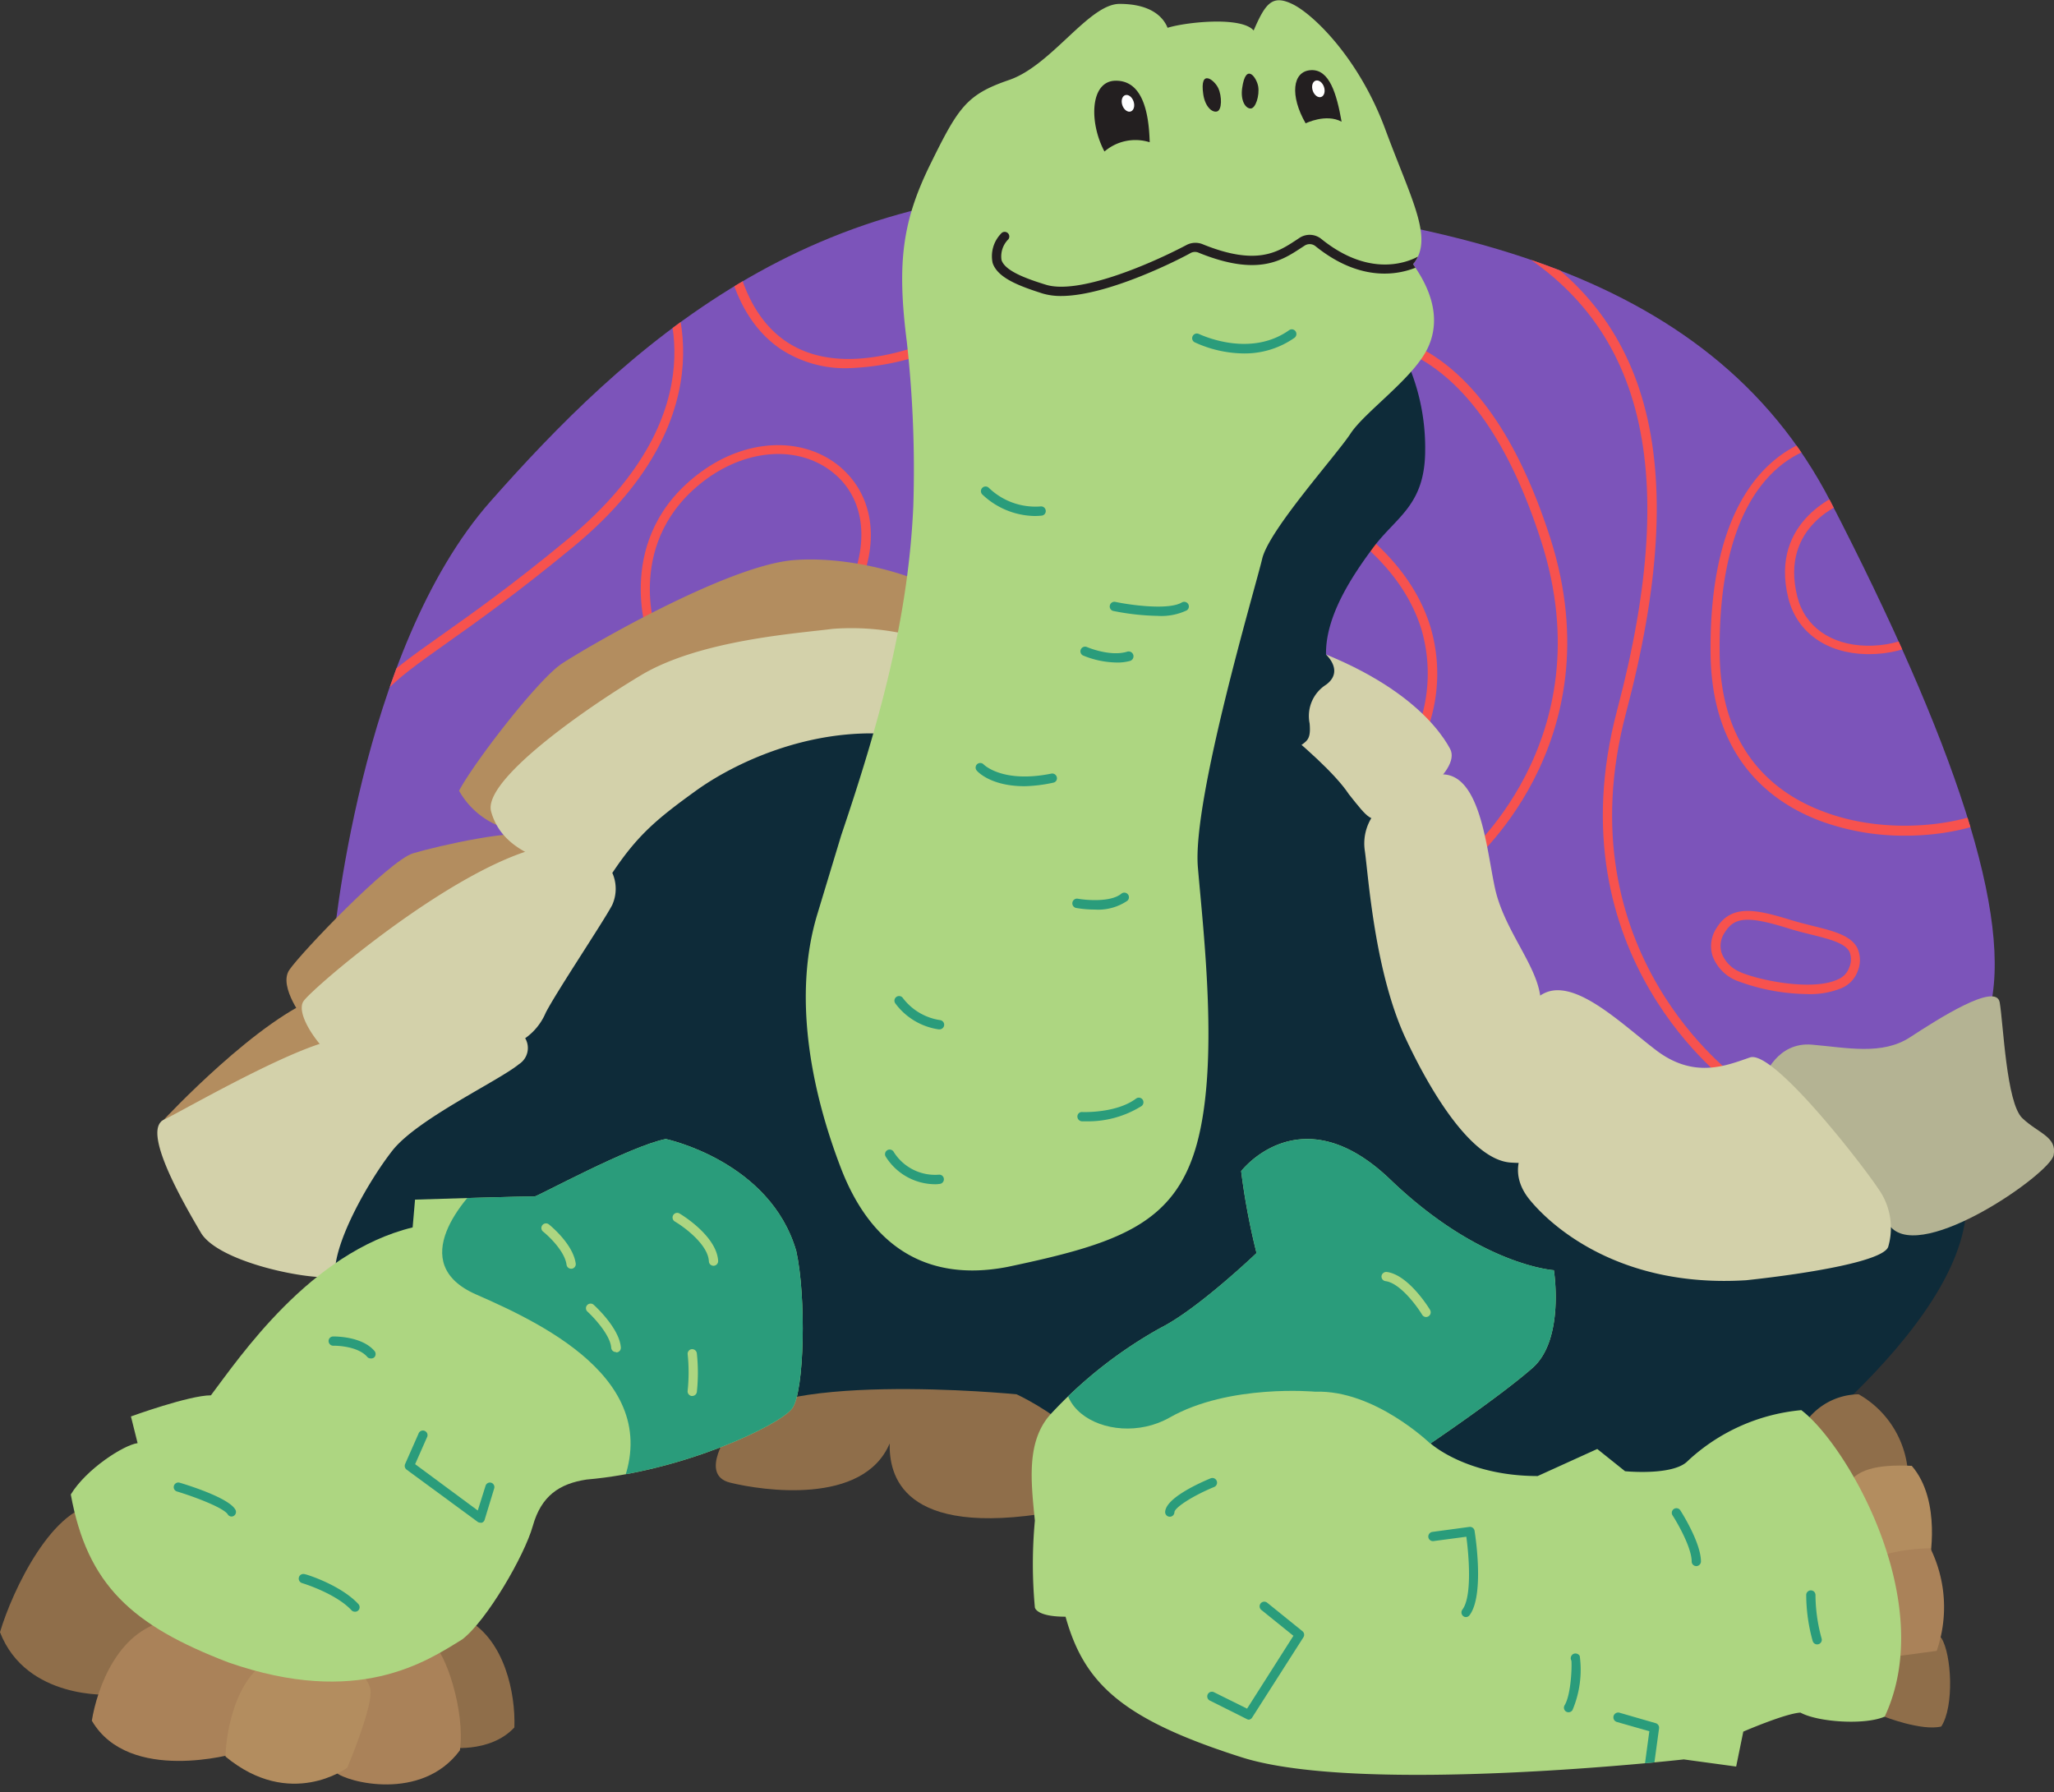 <svg xmlns="http://www.w3.org/2000/svg" xmlns:xlink="http://www.w3.org/1999/xlink" viewBox="0 0 221.66 193.38"><rect x="0" y="0" width="221.66" height="193.38" fill="#333333" stroke="none"/><defs><style>.cls-1{fill:#7c54ba;}.cls-2{fill:#add681;}.cls-3{fill:#0e2b39;}.cls-4{clip-path:url(#clip-path);}.cls-5{fill:#f7524e;}.cls-6{fill:#b4b393;}.cls-7{fill:#8f6e4a;}.cls-8{fill:#b38d5f;}.cls-9{fill:#aa8259;}.cls-10{fill:#d3d1aa;}.cls-11{clip-path:url(#clip-path-2);}.cls-12{fill:#231f20;}.cls-13{fill:#2a9c7b;}.cls-14{clip-path:url(#clip-path-3);}.cls-15{clip-path:url(#clip-path-4);}.cls-16{fill:#fff;}</style><clipPath id="clip-path"><path class="cls-1" d="M35.94,102.2s2.76-32,17-48.11,34.63-35.47,68-33.35,63.37,7.72,76.59,33.35,19.91,45,17.1,55.2-35.91,16.2-35.91,16.2L159,108s-10.48-30.2-11.8-30.74-19.84-16-36.75-4.23c-20.14-2.4-47.73,6.59-56.12,24.62S35.94,102.2,35.94,102.2Z"/></clipPath><clipPath id="clip-path-2"><path class="cls-2" d="M90.78,90.14c4.16-12.31,7.23-23.38,7.78-35.5a125,125,0,0,0-.7-17.76c-1.08-8.5-.49-13,2.54-19.16s3.91-7.52,8.5-9.09S117.5.42,120.82.42,125.52,1.79,126,3c1.86-.59,7.92-1.28,9.29.29,1.27-2.93,2-3.91,4.2-2.84s7.14,5.77,10,13.49,5.28,11.83,3,14.57c1.66,2.34,3.13,5.57,1.66,8.89s-6.84,7-8.4,9.38-8.81,10.41-9.54,13.52-7.56,26-6.94,33.28,2.28,21.15-.11,29.86-8.6,10.78-20.42,13.27c-8.5,1.65-14.67-2-18-10.68s-5.13-18.68-2.57-27.27Z"/></clipPath><clipPath id="clip-path-3"><path class="cls-2" d="M71.85,122.91S83.11,125.28,85.93,135c1.08,4.85.9,15.21-.45,17s-11.72,6.76-22.19,7.66c-2.93.45-4.88,1.76-5.79,5s-5,10.26-7.62,12.25c-3.89,2.4-11.25,7.36-25.24,2.48-10.42-4-15.22-8.36-17-18.12,1.65-2.73,5.7-5.34,7.21-5.54l-.72-2.88s6.27-2.28,8.63-2.28c3.07-4.06,10.72-15.43,21.77-18.12l.26-3s12.69-.4,12.88-.33S68,123.66,71.85,122.91Z"/></clipPath><clipPath id="clip-path-4"><path class="cls-2" d="M133.94,126.38s6.42-8.38,16.1.91,17.65,9.78,17.65,9.78,1.2,7.47-2.31,10.55-11,8.14-11,8.14,3.85,3.52,11.56,3.52l6.43-2.92,3,2.4s5.22.52,6.77-1.11a20.73,20.73,0,0,1,12.25-5.48c4.88,3.68,14.82,20.64,9,33.07-2.15.94-7.2.6-9.09-.43-1.62.08-6.17,2.05-6.17,2.05l-.77,3.77-5.65-.77s-34.74,3.9-47.72-.23-17-8-19-15.17c-3.2,0-3.31-1-3.31-1a50.45,50.45,0,0,1,0-9.36c-.42-4.25-.93-8.5,1.64-11.43a47.93,47.93,0,0,1,11.94-9.39c4-2,10.34-8.06,10.34-8.06A74,74,0,0,1,133.94,126.38Z"/></clipPath></defs><title>Tortoise</title><g id="Layer_2" data-name="Layer 2"><g id="Assets"><path class="cls-3" d="M83.41,152.17s13.71-6.29,29,5.05,73.82,5.43,74.61,4.36,25.59-18,25.2-32.17S145,57.76,125.57,63.87,46.56,79.16,37.75,108s-3.59,33.81,7.68,34.6S83.41,152.17,83.41,152.17Z"/><path class="cls-1" d="M35.94,102.2s2.76-32,17-48.11,34.63-35.47,68-33.35,63.37,7.72,76.59,33.35,19.91,45,17.1,55.2-35.91,16.2-35.91,16.2L159,108s-10.48-30.2-11.8-30.74-19.84-16-36.75-4.23c-20.14-2.4-47.73,6.59-56.12,24.62S35.94,102.2,35.94,102.2Z"/><g class="cls-4"><path class="cls-5" d="M195,107.27a22.17,22.17,0,0,1-7.52-1.42h0a4.61,4.61,0,0,1-2.67-2.7,3.54,3.54,0,0,1,.43-3c1.62-2.64,4.34-2,8-.88.81.25,1.62.45,2.41.65,2.15.53,4,1,4.74,2.29a3.1,3.1,0,0,1,.12,2.49,3.17,3.17,0,0,1-1.8,1.94A8.94,8.94,0,0,1,195,107.27Zm-7.14-2.34c2.24.93,7.8,2,10.45.77a2.16,2.16,0,0,0,1.26-1.33,2.13,2.13,0,0,0,0-1.7c-.53-.93-2.19-1.34-4.11-1.82-.8-.2-1.63-.4-2.47-.67-4.34-1.35-5.82-1.26-6.87.46a2.55,2.55,0,0,0-.33,2.2,3.6,3.6,0,0,0,2.1,2.09Z"/><path class="cls-5" d="M201.71,70.59h-.32c-4.32-.11-7.46-2.37-8.39-6-2.18-8.63,5.93-11.44,6-11.47l.32,1c-.3.1-7.31,2.55-5.36,10.27.81,3.22,3.6,5.2,7.44,5.29s7.56-1.78,8.32-4.28l1,.29C209.81,68.47,206,70.59,201.71,70.59Z"/><path class="cls-5" d="M205.6,90.18a26.21,26.21,0,0,1-9.1-1.57c-5.35-2-11.76-6.76-11.9-18-.28-23,12.76-23.61,12.89-23.62l0,1c-.49,0-12.17.62-11.91,22.61.13,10.64,6.19,15.14,11.26,17,7.91,3,18.06,1.14,21.17-2.35l.75.67C216.56,88.47,211.32,90.18,205.6,90.18Z"/><path class="cls-5" d="M187,117.21c-.2-.13-19.52-14-12.49-40.56,7.09-26.73,2.7-43-13.79-51.27l.45-.89c17,8.49,21.54,25.15,14.31,52.42-6.86,25.88,11.9,39.35,12.09,39.49Z"/><path class="cls-5" d="M158.23,93.61l-.62-.78c.15-.13,15.67-12.79,8.7-34.46-7.18-22.34-18.53-22-23.37-21.83l0-1c5.08-.16,16.95-.53,24.36,22.52C174.45,80.41,158.39,93.48,158.23,93.61Z"/><path class="cls-5" d="M152.92,81.21l-.85-.52A17,17,0,0,0,153.42,68c-1.81-6-7.11-11.1-15.75-15.15l.42-.9c8.92,4.17,14.4,9.48,16.3,15.77A17.72,17.72,0,0,1,152.92,81.21Z"/><path class="cls-5" d="M91.53,39.73a12.67,12.67,0,0,1-7.19-2C78.14,33.62,78,24.78,78,24.41h1c0,.09.16,8.68,5.91,12.49,3.94,2.61,9.59,2.44,16.78-.52l.38.93A28.21,28.21,0,0,1,91.53,39.73Z"/><path class="cls-5" d="M69.92,68.77c0-.11-3.88-10.82,5.74-17.85,4.83-3.54,10.74-3.85,14.71-.78C94,53,95,57.78,92.87,63l-.93-.37c1.91-4.82,1.1-9.21-2.18-11.74-3.61-2.8-9-2.48-13.51.79-9,6.6-5.43,16.6-5.39,16.7Z"/><path class="cls-5" d="M37.49,82.1l-1-.3c2.17-6.89,4.61-8.63,11.15-13.26,3.24-2.29,7.68-5.43,13.63-10.36,16.94-14,10.25-26.64,10-27.17l.87-.48c.08.13,7.42,13.83-10.2,28.42-6,4.95-10.42,8.11-13.68,10.41C41.93,73.85,39.56,75.53,37.49,82.1Z"/></g><path class="cls-6" d="M190.42,116.18s1.34-3.77,5.11-3.45,7.57,1.17,10.58-.79,9.3-6,9.69-3.77.71,10.84,2.44,12.49,3.77,2,3.38,4-14.05,11.54-17.55,7.78C199.46,127.58,189.25,123.18,190.42,116.18Z"/><path class="cls-7" d="M78.78,154.39s-3.45,4.74,0,5.6,14.39,2.5,17.23-4.23c-.06,3.31,1.18,10.24,17.6,7.41,11.55-5.55-3.9-12.71-3.9-12.71S81.68,147.7,78.78,154.39Z"/><path class="cls-7" d="M205.92,159.37a10.54,10.54,0,0,0-5.34-8.91,7.1,7.1,0,0,0-6.52,4.46c-.85,2.18,7.15,7.57,10,6.66S205.92,159.37,205.92,159.37Z"/><path class="cls-7" d="M203.34,185.24s4,1.58,6.15,1.07c1.42-2.15,1.13-7.82,0-9.58-1.76-.74-5.84.22-6.15.34S203.34,185.24,203.34,185.24Z"/><path class="cls-8" d="M208.19,168.67s1.41-6.69-1.88-10.49c-3.68-.17-6.18.34-7.09,2.38S201,171,203.86,171.23,208.19,168.67,208.19,168.67Z"/><path class="cls-7" d="M48.23,188.55s4.61.73,7.28-2.14c.13-3.74-1.07-9.28-4.94-11.55s-5.14,5.87-5.14,5.87Z"/><path class="cls-7" d="M11.92,182.87s-9.08.6-11.92-6.74c1.3-4.41,5.77-13.95,10.91-13.82s8.42,13.89,5.88,17.49S11.92,182.87,11.92,182.87Z"/><path class="cls-9" d="M25.4,189.21s-11.48,3.34-15.49-3.53c.54-3.34,2.81-10.22,8.81-10.89s13.09.14,13,.8-2.13,11.09-2.13,11.09Z"/><path class="cls-9" d="M37.48,180.2s-1.73,7.34-1.2,11.08c1.07,1,9.21,3.21,13.35-2.4.6-4.21-1.6-10.82-3-11.48S37.48,180.2,37.48,180.2Z"/><path class="cls-8" d="M37.48,190.75s-6.14,4.6-13.15-1.2c.07-2.74,1.2-9.68,6.08-11S40,180.4,40,182.6,37.48,190.75,37.48,190.75Z"/><path class="cls-9" d="M209,178.15a14.39,14.39,0,0,0-.68-11.07c-2.16,0-6.19.57-7,1.88s1.59,10,1.59,10Z"/><path class="cls-10" d="M131.42,73.22s11.24,8.08,14.14,12.48c2.12,2.67,2.36,3,3.93,2.51s8.33-4.91,7-7.4-6.36-9.26-22.62-13.07C131.42,70.85,131.42,73.22,131.42,73.22Z"/><path class="cls-3" d="M151.57,38.44a23,23,0,0,1,2.23,10.1c0,6-3.1,7.19-5.6,10.54s-5.17,7.55-5.1,11.55c.93.93,1.41,2.23,0,3.26a4,4,0,0,0-1.77,4.18c.18,2.06-.45,1.85-1.58,2.88s-10-7.92-10-7.92c1.12-5,13.06-32.1,13.14-32.2S151.57,38.44,151.57,38.44Z"/><path class="cls-8" d="M53.54,89a8.71,8.71,0,0,1-4-3.67c1.58-3,8.5-12,11.1-13.72S78.47,61,85.68,60.44s15.67,2.55,16.14,3.91-3.66,10.88-8,11.41S58.14,82.36,53.54,89Z"/><path class="cls-8" d="M32.93,110.18s-2.95-3.67-1.71-5.51S42,92.85,44.58,92.08s11.53-2.85,13.49-1.83.47,7.33-1,8.57S32.93,110.18,32.93,110.18Z"/><path class="cls-10" d="M98.2,68.53a27.2,27.2,0,0,0-8.35-.67c-3.69.49-14.27,1.17-20.67,5S52.09,84.27,53,87.57s4.17,5.92,13.1,6.6c2.72-4.08,4.83-5.83,9-8.84s12.18-6.79,21-6.11C101,71.74,98.2,68.53,98.2,68.53Z"/><path class="cls-8" d="M17.67,120.84s10.42-11.2,17.16-13.39,2.36,7.1-1.42,8.1-13.9,7.36-13.9,7.36L17.41,121"/><path class="cls-10" d="M66.07,94.17a4.24,4.24,0,0,1,0,3.48c-.87,1.69-6,9.34-7.18,11.64a6.42,6.42,0,0,1-3.36,3.39c-1.25.66-9.46,4.66-17.56,2.75-2.52-.84-6.36-5.85-5.19-7.43S48.86,93.68,58.36,91.43C64.2,90.43,66.07,94.17,66.07,94.17Z"/><path class="cls-10" d="M56,111.34a2.07,2.07,0,0,1,0,3.5c-2.25,1.84-11,5.92-13.67,9.34s-6.5,10.24-6.16,13.58c-2.54.49-12.59-1.5-14.5-4.75s-6.4-11-4-12.17,15.16-8.58,19.34-8.75Z"/><path class="cls-2" d="M90.78,90.14c4.16-12.31,7.23-23.38,7.78-35.5a125,125,0,0,0-.7-17.76c-1.08-8.5-.49-13,2.54-19.16s3.91-7.52,8.5-9.09S117.5.42,120.82.42,125.52,1.79,126,3c1.86-.59,7.92-1.28,9.29.29,1.27-2.93,2-3.91,4.2-2.84s7.14,5.77,10,13.49,5.28,11.83,3,14.57c1.66,2.34,3.13,5.57,1.66,8.89s-6.84,7-8.4,9.38-8.81,10.41-9.54,13.52-7.56,26-6.94,33.28,2.28,21.15-.11,29.86-8.6,10.78-20.42,13.27c-8.5,1.65-14.67-2-18-10.68s-5.13-18.68-2.57-27.27Z"/><g class="cls-11"><path class="cls-12" d="M114.51,31.94a6.84,6.84,0,0,1-2-.27c-2.54-.81-4.86-1.68-5.39-3.3a3.5,3.5,0,0,1,.9-3.15.5.5,0,0,1,.8.6,2.6,2.6,0,0,0-.74,2.24c.37,1.17,2.64,2,4.74,2.65,3.51,1.13,11.23-2.16,15.24-4.28a2.07,2.07,0,0,1,1.74-.07c5.79,2.35,8.06.87,10.06-.44l.36-.24a2,2,0,0,1,2.39.12c6.11,4.92,10.68,1.73,10.73,1.7a.51.51,0,0,1,.7.11.5.5,0,0,1-.12.7c-.05,0-5.24,3.66-11.94-1.73a1,1,0,0,0-1.21-.06l-.37.24c-2.09,1.37-4.69,3.08-11,.53a1,1,0,0,0-.89,0C127.54,27.85,119.62,31.94,114.51,31.94Z"/><path class="cls-13" d="M134.22,38.14a12.91,12.91,0,0,1-5.29-1.2.49.49,0,0,1-.22-.67.5.5,0,0,1,.67-.23c.05,0,5.4,2.66,9.74-.41a.49.49,0,0,1,.69.12.51.51,0,0,1-.11.7A9.35,9.35,0,0,1,134.22,38.14Z"/><path class="cls-13" d="M111.56,55.68A8.39,8.39,0,0,1,106,53.35a.5.5,0,0,1,.72-.7,7.24,7.24,0,0,0,5.57,2,.5.5,0,0,1,.56.43.49.49,0,0,1-.43.56A6.77,6.77,0,0,1,111.56,55.68Z"/><path class="cls-13" d="M124.94,66.46a26.46,26.46,0,0,1-4.79-.53.49.49,0,0,1-.38-.59.5.5,0,0,1,.59-.39c1.5.32,5.73.93,7.18.06a.51.51,0,0,1,.69.18.5.5,0,0,1-.17.68A6.4,6.4,0,0,1,124.94,66.46Z"/><path class="cls-13" d="M120.41,71.49a9.83,9.83,0,0,1-3.52-.75.5.5,0,0,1-.25-.66.5.5,0,0,1,.65-.26s2.5,1.08,4.36.5a.5.5,0,1,1,.3,1A5.08,5.08,0,0,1,120.41,71.49Z"/><path class="cls-13" d="M110.57,84.84c-3.66,0-5.07-1.58-5.14-1.66a.5.5,0,0,1,0-.7.51.51,0,0,1,.71,0s2,2.08,7.32,1a.51.51,0,0,1,.59.4.48.48,0,0,1-.39.58A15.91,15.91,0,0,1,110.57,84.84Z"/><path class="cls-13" d="M118.14,98.15a11.66,11.66,0,0,1-2-.17.5.5,0,0,1,.18-1c.93.17,3.57.39,4.69-.54a.5.5,0,0,1,.64.77A5.6,5.6,0,0,1,118.14,98.15Z"/><path class="cls-13" d="M101.36,111.08h-.06a7.08,7.08,0,0,1-4.67-2.79.5.5,0,1,1,.82-.57,6.19,6.19,0,0,0,4,2.36.51.51,0,0,1,.44.56A.51.51,0,0,1,101.36,111.08Z"/><path class="cls-13" d="M117.14,121h-.39a.51.51,0,0,1-.48-.53.48.48,0,0,1,.53-.47s3.65.16,5.8-1.45a.5.5,0,0,1,.7.1.51.51,0,0,1-.1.7A10.87,10.87,0,0,1,117.14,121Z"/><path class="cls-13" d="M101.1,127.79a6.31,6.31,0,0,1-5.53-3,.5.5,0,0,1,.88-.48,5.26,5.26,0,0,0,4.89,2.45.49.49,0,0,1,.52.49.5.5,0,0,1-.48.51Z"/></g><path class="cls-2" d="M71.85,122.91S83.11,125.28,85.93,135c1.08,4.85.9,15.21-.45,17s-11.72,6.76-22.19,7.66c-2.93.45-4.88,1.76-5.79,5s-5,10.26-7.62,12.25c-3.89,2.4-11.25,7.36-25.24,2.48-10.42-4-15.22-8.36-17-18.12,1.65-2.73,5.7-5.34,7.21-5.54l-.72-2.88s6.27-2.28,8.63-2.28c3.07-4.06,10.72-15.43,21.77-18.12l.26-3s12.69-.4,12.88-.33S68,123.66,71.85,122.91Z"/><g class="cls-14"><path class="cls-13" d="M52.87,126.77c-2.86,2.49-9.16,9.56-1.48,12.92s21.31,9.91,15.07,22,28.49,5.91,24.36-17S76.38,112,63.31,119.54,52.87,126.77,52.87,126.77Z"/><path class="cls-2" d="M66.46,145.9a.5.5,0,0,1-.5-.46c-.1-1.39-1.9-3.3-2.58-3.92a.49.49,0,0,1,0-.7.5.5,0,0,1,.71,0c.11.1,2.76,2.51,2.91,4.59a.5.5,0,0,1-.47.53Z"/><path class="cls-2" d="M61.63,136.91a.5.5,0,0,1-.49-.43c-.19-1.45-1.91-3.09-2.56-3.6a.5.5,0,0,1,.62-.78c.11.08,2.64,2.11,2.93,4.25a.5.5,0,0,1-.43.56Z"/><path class="cls-2" d="M77,136.59a.5.5,0,0,1-.5-.48c-.09-1.82-2.69-3.72-3.68-4.3a.5.5,0,0,1-.17-.68.49.49,0,0,1,.68-.18c.16.09,4,2.39,4.17,5.11a.51.51,0,0,1-.47.53Z"/><path class="cls-2" d="M74.7,150.64h-.08a.51.51,0,0,1-.41-.58,19.09,19.09,0,0,0,0-3.92.5.5,0,0,1,.44-.55.51.51,0,0,1,.55.45,19.57,19.57,0,0,1,0,4.19A.51.51,0,0,1,74.7,150.64Z"/><path class="cls-13" d="M25,163.65a.49.49,0,0,1-.42-.23c-.43-.7-3.46-1.86-5.47-2.47a.49.49,0,0,1-.34-.62.5.5,0,0,1,.62-.33c.88.26,5.26,1.62,6,2.89a.5.5,0,0,1-.16.69A.54.54,0,0,1,25,163.65Z"/><path class="cls-13" d="M38.29,173.92a.48.48,0,0,1-.36-.16c-1.72-1.84-5.3-2.92-5.34-2.93a.51.51,0,0,1-.33-.63.5.5,0,0,1,.62-.33c.16,0,3.88,1.17,5.78,3.21a.5.5,0,0,1,0,.71A.48.48,0,0,1,38.29,173.92Z"/><path class="cls-13" d="M40,146.59a.48.48,0,0,1-.37-.17c-1.08-1.24-3.64-1.21-3.67-1.2h0a.51.51,0,0,1-.5-.49.49.49,0,0,1,.49-.51c.13,0,3.06-.05,4.44,1.54a.51.51,0,0,1,0,.71A.5.5,0,0,1,40,146.59Z"/><path class="cls-13" d="M51.83,164.31a.47.47,0,0,1-.3-.1l-7.65-5.62a.51.51,0,0,1-.16-.61l1.44-3.26a.5.5,0,1,1,.91.4L44.8,158l6.76,5,.84-2.67A.49.49,0,0,1,53,160a.49.49,0,0,1,.33.62L52.3,164a.47.47,0,0,1-.32.32A.4.4,0,0,1,51.83,164.31Z"/></g><path class="cls-2" d="M133.94,126.38s6.42-8.38,16.1.91,17.65,9.78,17.65,9.78,1.2,7.47-2.31,10.55-11,8.14-11,8.14,3.85,3.52,11.56,3.52l6.43-2.92,3,2.4s5.22.52,6.77-1.11a20.73,20.73,0,0,1,12.25-5.48c4.88,3.68,14.82,20.64,9,33.07-2.15.94-7.2.6-9.09-.43-1.62.08-6.17,2.05-6.17,2.05l-.77,3.77-5.65-.77s-34.74,3.9-47.72-.23-17-8-19-15.17c-3.2,0-3.31-1-3.31-1a50.45,50.45,0,0,1,0-9.36c-.42-4.25-.93-8.5,1.64-11.43a47.93,47.93,0,0,1,11.94-9.39c4-2,10.34-8.06,10.34-8.06A74,74,0,0,1,133.94,126.38Z"/><g class="cls-15"><path class="cls-13" d="M177.67,193.38h-.07a.5.5,0,0,1-.42-.56l.81-6-3.5-1a.5.5,0,1,1,.28-1l3.91,1.13a.51.51,0,0,1,.36.55l-.87,6.39A.51.51,0,0,1,177.67,193.38Z"/><path class="cls-13" d="M154.33,155.76s-6-5.81-12.4-5.58c0,0-9.27-.87-15.71,2.79s-16.26-1.6-8.32-9.71,12.52-30.06,25-26.46,35.4,13.55,31.2,24.29S166.71,158.79,154.33,155.76Z"/><path class="cls-2" d="M153.9,142.12a.51.51,0,0,1-.43-.25c-.56-.93-2.38-3.41-3.94-3.62a.5.5,0,0,1-.44-.56.52.52,0,0,1,.57-.43c2.36.31,4.58,3.94,4.67,4.1a.51.51,0,0,1-.43.76Z"/><path class="cls-13" d="M196.1,177.45a.51.51,0,0,1-.48-.36,18.68,18.68,0,0,1-.7-5,.5.5,0,1,1,1,.06,17.93,17.93,0,0,0,.66,4.66.5.5,0,0,1-.34.62Z"/><path class="cls-13" d="M183.06,169a.5.5,0,0,1-.5-.5c0-1.47-1.5-4.11-2.08-5a.5.5,0,0,1,.84-.54c.09.14,2.24,3.49,2.24,5.55A.51.51,0,0,1,183.06,169Z"/><path class="cls-13" d="M169.27,184.77a.48.48,0,0,1-.26-.07.5.5,0,0,1-.16-.69c.68-1.11.8-4.11.73-4.81a.51.51,0,0,1,0-.52.49.49,0,0,1,.46-.25.52.52,0,0,1,.44.27,11.15,11.15,0,0,1-.78,5.83A.5.5,0,0,1,169.27,184.77Z"/><path class="cls-13" d="M158.21,174.5a.47.47,0,0,1-.3-.1.51.51,0,0,1-.1-.7c1.06-1.37.72-5.77.43-7.87l-3.54.47a.5.5,0,0,1-.56-.43.51.51,0,0,1,.43-.56l4-.54a.5.5,0,0,1,.56.42c.11.71,1.06,7-.55,9.12A.5.5,0,0,1,158.21,174.5Z"/><path class="cls-13" d="M134.79,185.57a.49.49,0,0,1-.23-.06l-4-2a.5.5,0,0,1,.45-.9l3.57,1.77,5-7.86-3.46-2.79a.5.5,0,0,1,.63-.78l3.8,3.07a.5.5,0,0,1,.11.66l-5.5,8.61A.52.52,0,0,1,134.79,185.57Z"/><path class="cls-13" d="M126.22,163.67h0a.5.5,0,0,1-.48-.52c.07-1.51,3.77-3.15,4.9-3.62a.5.5,0,1,1,.39.93c-2.26.93-4.27,2.21-4.29,2.73A.5.5,0,0,1,126.22,163.67Z"/></g><path class="cls-10" d="M148.63,87.43a5.3,5.3,0,0,0-1.34,4.4c.39,2.75,1.05,13.12,4.46,20.35s7.56,13,11.25,13.27,5.82-.78,5.58-3.37-1.8-11.71-2.43-15-3.85-6.91-4.8-11.16-1.57-13.08-6.28-12.31A9,9,0,0,0,148.63,87.43Z"/><path class="cls-10" d="M164.26,124.43s-1.41,2.28.79,5,9.58,9.59,23.41,8.72c7.23-.78,14.82-2.12,15.31-3.61a7.26,7.26,0,0,0-1.09-6.29c-1.65-2.51-11.31-15-13.83-14.14s-6,2.36-10.13-.78-9.82-8.9-13.12-5.36S164.26,124.43,164.26,124.43Z"/><path class="cls-12" d="M129.85,10.17c.19,1.31.93,2,1.48,1.86s.55-1.64.14-2.52S129.44,7.35,129.85,10.17Z"/><path class="cls-12" d="M134.05,9.5c-.19,1.31.32,2.18.89,2.21s1-1.43.84-2.38S134.45,6.68,134.05,9.5Z"/><path class="cls-12" d="M119.19,16.35a5.12,5.12,0,0,1,4.88-1c-.09-3.53-.9-6.66-3.67-6.64S117.51,13.2,119.19,16.35Z"/><path class="cls-12" d="M140.9,13.31s2.18-1.09,3.88-.18c-.53-3-1.31-5.68-3.32-5.56S139.19,10.34,140.9,13.31Z"/><ellipse class="cls-16" cx="121.72" cy="11.15" rx="0.64" ry="0.93" transform="translate(2.9 39.8) rotate(-18.79)"/><ellipse class="cls-16" cx="142.27" cy="9.58" rx="0.64" ry="0.93" transform="translate(4.5 46.34) rotate(-18.79)"/></g></g></svg>